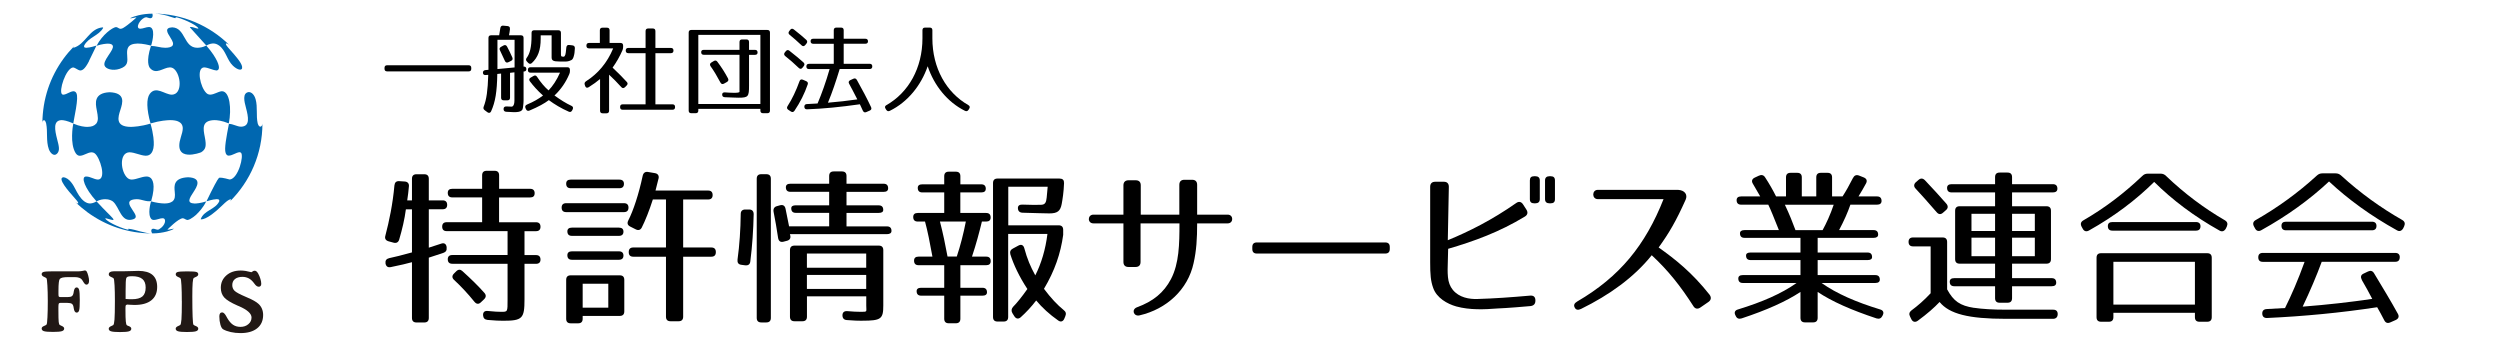 <svg width="420" height="60" viewBox="0 0 420 60" fill="none" xmlns="http://www.w3.org/2000/svg">
<path d="M38.64 33.819C38.698 33.753 38.764 33.654 38.814 33.579C38.798 33.546 38.764 33.496 38.748 33.463C38.35 33.571 38.051 33.811 37.246 34.591C34.592 37.163 33.721 36.839 33.712 36.839C34.243 35.313 36.176 35.23 36.832 33.828C36.865 33.546 36.832 33.496 36.433 33.455C36.193 33.471 35.687 33.504 34.683 33.828C35.833 31.444 36.53 30.136 36.773 29.904C36.906 29.777 37.504 29.86 38.565 30.153H38.64C40.034 29.962 41.021 26.146 40.482 25.656C40.424 25.607 40.316 25.573 40.233 25.565C39.602 25.648 39.088 26.113 38.441 26.146C38.084 26.163 37.96 25.839 37.91 25.698C37.645 24.993 38.043 22.969 38.458 20.812C39.188 20.812 39.801 21.285 40.532 21.285C42.025 21.218 41.751 19.717 41.311 18.058C41.062 17.128 40.648 15.569 41.834 15.461C42.572 15.536 42.871 16.415 42.946 16.689C43.311 18.016 42.995 19.401 43.294 20.729C43.419 21.102 43.535 21.26 43.734 21.285C44.049 21.21 44.074 20.928 44.09 20.737C44.09 25.839 42.017 30.46 38.665 33.803" fill="#0067B0"/>
<path d="M36.475 10.275C37.097 11.628 36.608 11.785 36.45 11.835C36.383 11.835 36.35 11.835 36.35 11.835C35.637 11.76 35.006 11.354 34.285 11.321C32.949 11.395 33.638 14.622 34.65 15.61C34.791 15.751 34.99 15.9 35.338 15.9C36.01 15.867 36.566 15.427 37.221 15.328C37.293 15.328 37.329 15.328 37.329 15.328C38.599 15.402 38.93 18.239 38.441 20.736C37.304 20.255 36.425 20.18 36.01 20.18C33.853 20.247 34.127 21.599 34.409 23.034C34.708 24.544 34.575 25.092 33.795 25.581C33.745 25.614 28.967 27.448 30.386 23.034C30.759 21.873 30.85 21.259 30.419 20.736C30.236 20.554 29.863 20.189 28.602 20.18C28.071 20.197 26.959 20.247 25.292 20.736C24.62 18.372 24.579 16.564 25.159 15.775C26.205 14.365 27.64 15.883 28.876 15.908C30.693 15.842 30.41 12.582 29.241 11.578C28.959 11.337 28.693 11.329 28.519 11.321C27.416 11.362 26.23 12.615 25.201 11.437C25.027 11.229 24.504 10.367 25.358 7.712C26.18 7.712 26.951 8.027 27.773 8.027C28.328 8.011 28.751 7.944 28.992 7.654C29.166 7.314 29.083 7.032 28.569 6.219C28.129 5.522 27.573 4.651 28.942 4.593C31.199 4.684 30.817 8.011 33.14 8.027C33.522 8.011 34.052 7.977 34.65 7.654C35.695 8.824 36.209 9.72 36.467 10.267" fill="#0067B0"/>
<path d="M33.049 35.993C32.949 36.084 32.086 36.88 31.522 36.955H31.472C31.19 36.938 31 36.681 30.709 36.665C29.954 36.698 28.154 38.54 28.137 38.556C28.154 38.565 28.179 38.589 28.196 38.589C28.519 38.573 28.818 38.448 29.141 38.423C29.158 38.423 29.174 38.432 29.191 38.44C28.992 38.639 27.449 39.212 25.591 39.212C25.367 38.963 25.3 38.432 25.748 38.423C25.997 38.432 26.221 38.565 26.47 38.589C26.57 38.589 26.619 38.573 26.744 38.506C27.839 37.843 27.938 36.797 27.466 36.681C27.441 36.681 27.391 36.665 27.316 36.665C27.109 36.665 26.943 36.706 26.57 36.814C26.296 36.889 26.055 36.955 25.848 36.955C25.674 36.947 25.582 36.93 25.441 36.814C24.728 36.051 25.309 34.052 25.375 33.828C26.188 34.052 27.043 34.184 27.648 34.184H27.656C28.295 34.168 28.619 34.077 28.984 33.828C29.398 33.463 29.44 32.998 29.357 32.218C29.257 31.231 29.125 29.887 31.605 29.779C34.061 29.879 33.032 31.455 32.534 32.218C31.829 33.297 31.273 34.143 32.709 34.193H32.717C32.999 34.184 33.646 34.151 34.641 33.836C34.102 34.939 33.331 35.719 33.024 36.001" fill="#0067B0"/>
<path d="M25.84 24.321C25.749 26.121 24.803 26.154 24.496 26.163C23.542 26.121 22.688 25.607 21.733 25.582C19.95 25.673 20.273 28.925 21.435 29.912C21.692 30.128 21.933 30.161 22.157 30.169C22.994 30.128 23.749 29.68 24.587 29.655C24.795 29.655 25.052 29.672 25.334 29.912C25.558 30.153 26.23 30.899 25.4 33.778C24.562 33.944 23.799 33.463 22.986 33.463C21.078 33.513 21.733 34.483 22.256 35.271C22.77 36.043 23.144 36.599 22.347 36.847C20.307 37.486 20.116 34.807 18.954 33.836C18.747 33.703 18.39 33.471 17.677 33.463C17.32 33.479 16.789 33.513 16.225 33.836C14.201 31.613 13.554 29.68 14.441 29.655C15.171 29.638 15.761 30.136 16.474 30.169C17.951 30.078 16.773 26.411 15.926 25.773C15.752 25.64 15.586 25.615 15.445 25.59C15.39 25.59 15.362 25.59 15.362 25.59C14.674 25.623 14.126 26.138 13.429 26.171C13.164 26.187 12.89 26.013 12.708 25.723C11.712 24.138 12.243 21.102 12.309 20.762C13.413 21.243 14.267 21.318 14.674 21.318C15.437 21.293 15.802 21.16 16.175 20.762C16.565 20.223 16.474 19.634 16.25 18.464C16.043 17.394 15.703 15.61 18.424 15.494C21.145 15.61 20.605 17.261 20.224 18.464C19.834 19.659 19.311 21.301 21.982 21.318C22.439 21.301 23.642 21.26 25.284 20.762C25.823 22.653 25.857 23.815 25.832 24.337" fill="#0067B0"/>
<path d="M18.307 35.993C18.971 36.665 19.02 36.748 19.078 36.897C19.054 36.922 19.012 36.955 18.979 36.963C18.573 36.922 18.199 36.748 17.801 36.673H17.751C17.735 36.681 17.701 36.698 17.685 36.715C18.125 37.445 21.003 38.565 21.601 38.598C21.584 38.556 21.559 38.49 21.542 38.448C21.559 38.448 21.576 38.432 21.592 38.432C22.944 38.581 24.205 39.22 25.599 39.22C24.579 39.22 23.575 39.137 22.604 38.979C21.625 38.822 20.68 38.581 19.759 38.282C18.838 37.975 17.959 37.602 17.112 37.163C16.266 36.723 15.453 36.217 14.69 35.661C13.96 35.122 13.263 34.533 12.624 33.894C12.848 34.101 12.956 34.168 13.097 34.193C13.097 34.193 13.139 34.135 13.155 34.11C13.072 33.886 12.981 33.753 12.326 33.023C11.637 32.251 9.538 29.904 10.65 29.779C11.679 29.879 12.376 31.215 12.6 31.654C13.039 32.492 13.454 33.288 14.159 33.828C14.541 34.085 14.765 34.168 15.121 34.184C15.329 34.168 15.71 34.143 16.216 33.828C17.129 34.815 17.378 35.064 18.299 35.993" fill="#0067B0"/>
<path d="M14.956 10.275C14.234 11.677 13.819 11.818 13.487 11.843C13.039 11.785 12.724 11.395 12.276 11.329C11.056 11.478 9.812 15.352 10.434 15.842C10.484 15.883 10.584 15.908 10.65 15.908C11.272 15.85 11.745 15.352 12.376 15.328C13.255 15.444 13.064 16.821 12.309 20.736C11.28 20.28 10.667 20.18 10.335 20.18C8.9 20.239 9.19 21.806 9.605 23.408C9.912 24.586 10.094 25.299 9.58 25.822C9.057 26.344 8.443 25.714 8.211 25.083C7.705 23.673 8.045 22.18 7.755 20.745C7.655 20.371 7.531 20.189 7.373 20.189C7.249 20.255 7.133 20.305 7.124 20.653C7.124 19.666 7.216 18.696 7.365 17.75C7.522 16.771 7.763 15.825 8.062 14.904C8.369 13.984 8.742 13.104 9.182 12.258C9.621 11.412 10.127 10.599 10.683 9.836C11.231 9.089 11.836 8.384 12.492 7.72C12.434 7.787 12.359 7.886 12.309 7.969C12.326 7.986 12.342 8.011 12.359 8.027C14.391 7.447 14.964 4.8 17.253 4.593C17.278 4.618 17.311 4.659 17.336 4.684C16.59 6.02 14.839 6.269 14.143 7.654C14.084 7.903 14.118 8.011 14.508 8.027C14.748 8.011 15.188 7.986 16.208 7.654C15.768 8.517 15.387 9.404 14.939 10.267" fill="#0067B0"/>
<path d="M38.623 7.654C38.267 7.331 38.076 7.298 38.018 7.298C38.018 7.298 37.968 7.331 37.943 7.339C37.943 7.53 38.068 7.713 38.74 8.467C39.511 9.33 40.573 10.517 40.672 11.197C40.797 11.993 39.909 11.786 39.13 11.039C38.117 10.077 37.968 8.526 36.815 7.654C36.433 7.397 36.201 7.314 35.819 7.298C35.604 7.314 35.206 7.339 34.666 7.654C32.841 5.647 31.921 4.627 31.904 4.593C31.904 4.593 31.937 4.552 31.954 4.527C32.402 4.51 32.792 4.734 33.215 4.809H33.264C33.264 4.809 33.314 4.784 33.339 4.776C33.032 4.12 30.236 2.951 29.498 2.884C29.498 2.934 29.515 2.992 29.523 3.042C29.39 3.05 29.332 3.042 28.826 2.876C27.872 2.553 26.91 2.271 25.591 2.271C30.676 2.271 35.28 4.328 38.615 7.646" fill="#0067B0"/>
<path d="M25.641 2.611C25.641 2.81 25.582 3.05 25.259 3.067C25.027 3.059 24.828 2.942 24.604 2.901H24.562C23.799 2.942 22.828 4.336 23.285 4.743C23.301 4.759 23.384 4.826 23.567 4.826C24.073 4.809 24.537 4.544 25.043 4.535C26.163 4.577 25.649 6.866 25.383 7.671C24.994 7.563 23.99 7.314 23.127 7.314H23.119C21.368 7.356 21.285 8.235 21.368 9.289C21.451 10.417 21.501 11.089 20.107 11.562C18.913 11.96 17.735 11.578 17.561 10.998C17.453 10.624 17.619 10.201 18.224 9.297C18.763 8.501 19.054 8.061 18.954 7.688C18.821 7.43 18.622 7.348 18.125 7.331H18.116C17.793 7.348 17.187 7.381 16.225 7.688C17.204 5.805 18.88 4.627 19.468 4.552H19.51C19.784 4.568 19.958 4.826 20.232 4.842C20.431 4.834 20.555 4.776 20.705 4.693C21.625 4.145 22.911 2.959 22.919 2.951C22.903 2.942 22.886 2.918 22.87 2.918C22.779 2.918 22.729 2.926 22.405 3.001C22.165 3.05 22.024 3.084 21.924 3.084C21.924 3.067 21.916 3.05 21.907 3.034C21.924 3.025 21.949 3.009 21.965 3.001C22.455 2.76 23.84 2.295 25.607 2.295C25.616 2.403 25.649 2.519 25.657 2.627" fill="#0067B0"/>
<path d="M11.297 49.913C11.671 49.913 11.936 49.863 12.077 49.755C12.226 49.647 12.318 49.448 12.367 49.15C12.367 49.125 12.376 49.083 12.384 49.025C12.459 48.536 12.616 48.287 12.865 48.287C13.064 48.287 13.205 48.411 13.288 48.669C13.363 48.926 13.404 49.506 13.404 50.411C13.404 51.315 13.371 51.887 13.296 52.136C13.222 52.385 13.081 52.518 12.873 52.518C12.624 52.518 12.459 52.269 12.384 51.771C12.384 51.73 12.376 51.688 12.367 51.655C12.326 51.365 12.235 51.157 12.085 51.049C11.936 50.941 11.671 50.883 11.297 50.883H10.144C10.011 50.883 9.928 50.925 9.879 51C9.837 51.083 9.812 51.265 9.812 51.564V52.103C9.812 53.148 9.829 53.812 9.862 54.086C9.895 54.359 9.953 54.534 10.036 54.592C10.094 54.633 10.202 54.691 10.351 54.749C10.642 54.865 10.783 55.015 10.783 55.206C10.783 55.413 10.65 55.554 10.393 55.637C10.127 55.72 9.638 55.761 8.9 55.761C8.161 55.761 7.639 55.72 7.382 55.637C7.124 55.554 7 55.405 7 55.189C7 55.015 7.124 54.874 7.373 54.774C7.622 54.675 7.772 54.592 7.821 54.525C7.888 54.434 7.937 54.028 7.971 53.314C8.012 52.601 8.029 51.688 8.029 50.568C8.029 49.556 8.004 48.685 7.962 47.972C7.921 47.25 7.871 46.852 7.813 46.76C7.772 46.694 7.622 46.611 7.373 46.503C7.124 46.395 7 46.246 7 46.055C7 45.873 7.108 45.748 7.324 45.682C7.539 45.616 8.054 45.582 8.858 45.582H13.189C13.413 45.582 13.645 45.557 13.886 45.508C14.126 45.458 14.242 45.433 14.251 45.433C14.317 45.433 14.375 45.45 14.433 45.475C14.483 45.508 14.524 45.549 14.557 45.599C14.657 45.765 14.748 46.014 14.831 46.337C14.914 46.661 14.964 46.935 14.964 47.167C14.964 47.374 14.922 47.532 14.848 47.648C14.765 47.764 14.657 47.822 14.516 47.822C14.35 47.822 14.176 47.656 13.985 47.333C13.902 47.192 13.827 47.084 13.778 47.001C13.678 46.86 13.521 46.744 13.313 46.669C13.097 46.594 12.84 46.553 12.525 46.553H11.554C11.098 46.553 10.758 46.578 10.526 46.628C10.293 46.678 10.136 46.76 10.044 46.868C9.97 46.959 9.912 47.167 9.879 47.474C9.845 47.781 9.821 48.229 9.821 48.826V49.398C9.821 49.623 9.837 49.764 9.879 49.822C9.92 49.88 10.003 49.904 10.136 49.904H11.297V49.913Z" fill="#211815"/>
<path d="M21.327 51.199C21.227 51.199 21.161 51.232 21.128 51.307C21.095 51.373 21.078 51.555 21.078 51.829V51.995C21.078 52.982 21.095 53.646 21.136 54.003C21.169 54.351 21.227 54.567 21.31 54.633C21.377 54.683 21.476 54.733 21.626 54.782C21.916 54.89 22.057 55.031 22.057 55.23C22.057 55.438 21.924 55.579 21.667 55.662C21.41 55.745 20.904 55.786 20.157 55.786C19.411 55.786 18.93 55.745 18.664 55.662C18.399 55.579 18.266 55.438 18.266 55.23C18.266 55.04 18.415 54.89 18.706 54.774C18.855 54.716 18.954 54.666 19.021 54.617C19.12 54.542 19.195 54.218 19.236 53.663C19.278 53.107 19.303 52.078 19.303 50.593C19.303 49.506 19.286 48.627 19.245 47.938C19.203 47.25 19.154 46.868 19.095 46.777C19.046 46.711 18.896 46.628 18.648 46.52C18.399 46.412 18.274 46.279 18.274 46.097C18.274 45.914 18.349 45.798 18.49 45.707C18.631 45.624 18.855 45.574 19.145 45.574C19.286 45.574 19.535 45.574 19.875 45.574C20.215 45.574 20.489 45.574 20.688 45.574C21.061 45.574 21.526 45.566 22.099 45.541C22.671 45.516 23.052 45.508 23.243 45.508C24.297 45.508 25.093 45.732 25.616 46.18C26.139 46.628 26.404 47.3 26.404 48.196C26.404 49.183 26.081 49.929 25.425 50.452C24.77 50.975 23.832 51.232 22.588 51.232C22.372 51.232 22.123 51.224 21.841 51.199C21.559 51.182 21.377 51.166 21.31 51.166L21.327 51.199ZM21.103 49.788V50.228C21.285 50.245 21.468 50.253 21.642 50.261C21.817 50.27 21.991 50.27 22.157 50.27C22.97 50.27 23.559 50.112 23.924 49.805C24.289 49.49 24.471 48.992 24.471 48.303C24.471 47.656 24.289 47.184 23.915 46.868C23.542 46.561 22.97 46.404 22.198 46.404C21.858 46.404 21.617 46.429 21.476 46.478C21.335 46.528 21.244 46.628 21.203 46.761C21.169 46.885 21.145 47.092 21.128 47.399C21.111 47.706 21.103 48.187 21.103 48.868V49.788Z" fill="#211815"/>
<path d="M30.543 50.593C30.543 49.506 30.527 48.627 30.485 47.938C30.444 47.25 30.394 46.868 30.336 46.777C30.294 46.711 30.145 46.628 29.896 46.52C29.647 46.412 29.523 46.271 29.523 46.08C29.523 45.889 29.631 45.765 29.838 45.699C30.046 45.632 30.576 45.591 31.423 45.591C32.269 45.591 32.783 45.624 32.991 45.69C33.198 45.757 33.306 45.889 33.306 46.08C33.306 46.271 33.165 46.429 32.874 46.536C32.725 46.595 32.626 46.644 32.559 46.694C32.468 46.761 32.402 47.034 32.368 47.507C32.327 47.98 32.31 48.752 32.31 49.822C32.31 51.248 32.327 52.377 32.36 53.19C32.393 54.003 32.435 54.459 32.493 54.542C32.534 54.608 32.684 54.691 32.932 54.791C33.181 54.89 33.306 55.031 33.306 55.222C33.306 55.43 33.173 55.571 32.916 55.654C32.659 55.736 32.153 55.778 31.406 55.778C30.66 55.778 30.178 55.736 29.913 55.654C29.647 55.571 29.515 55.43 29.515 55.222C29.515 55.031 29.664 54.882 29.954 54.766C30.104 54.708 30.203 54.658 30.27 54.608C30.369 54.534 30.444 54.21 30.485 53.654C30.527 53.099 30.552 52.07 30.552 50.585L30.543 50.593Z" fill="#211815"/>
<path d="M42.249 45.724C42.356 45.641 42.456 45.574 42.539 45.541C42.622 45.499 42.705 45.483 42.78 45.483C42.896 45.483 42.995 45.516 43.087 45.591C43.178 45.665 43.277 45.79 43.377 45.964C43.535 46.254 43.659 46.553 43.75 46.86C43.842 47.167 43.891 47.441 43.891 47.673C43.891 47.831 43.858 47.955 43.783 48.038C43.709 48.129 43.609 48.171 43.477 48.171C43.228 48.171 42.987 48.005 42.746 47.665C42.705 47.607 42.672 47.565 42.647 47.532C42.381 47.184 42.091 46.918 41.784 46.76C41.477 46.603 41.12 46.512 40.731 46.512C40.2 46.512 39.777 46.636 39.478 46.877C39.179 47.117 39.022 47.457 39.022 47.889C39.022 48.27 39.146 48.586 39.395 48.843C39.644 49.1 40.283 49.44 41.295 49.871C41.361 49.896 41.461 49.938 41.593 50.004C42.431 50.352 43.037 50.701 43.418 51.041C43.676 51.273 43.875 51.555 44.007 51.871C44.14 52.194 44.206 52.534 44.206 52.908C44.206 53.87 43.875 54.617 43.203 55.156C42.531 55.695 41.593 55.96 40.399 55.96C39.826 55.96 39.287 55.902 38.764 55.786C38.242 55.67 37.819 55.513 37.487 55.322C37.304 55.214 37.147 54.957 37.031 54.55C36.914 54.144 36.848 53.679 36.848 53.148C36.848 52.932 36.89 52.767 36.973 52.65C37.056 52.534 37.172 52.484 37.321 52.484C37.545 52.484 37.769 52.692 38.001 53.115C38.076 53.248 38.134 53.347 38.167 53.414C38.466 53.936 38.789 54.318 39.146 54.559C39.503 54.799 39.918 54.915 40.399 54.915C40.93 54.915 41.369 54.766 41.726 54.459C42.083 54.16 42.257 53.779 42.257 53.339C42.257 52.684 41.552 52.045 40.15 51.439C40.059 51.398 39.984 51.365 39.926 51.348C38.789 50.85 38.034 50.386 37.661 49.963C37.288 49.539 37.097 49 37.097 48.345C37.097 47.499 37.412 46.81 38.034 46.263C38.657 45.715 39.461 45.45 40.457 45.45C40.722 45.45 40.996 45.475 41.303 45.524C41.602 45.574 41.925 45.649 42.274 45.74L42.249 45.724Z" fill="#211815"/>
<path d="M75.125 34.416C75.125 34.898 74.868 35.155 74.362 35.155H72.039V41.609C72.86 41.352 73.54 41.128 74.129 40.929C74.611 40.763 74.951 40.953 75.034 41.493V41.609C75.092 42.065 74.893 42.347 74.47 42.488L72.039 43.285V53.414C72.039 53.92 71.782 54.177 71.276 54.177H69.973C69.467 54.177 69.21 53.92 69.21 53.414V44.048C68.414 44.272 67.228 44.554 65.668 44.869C65.162 44.985 64.847 44.753 64.764 44.247C64.706 43.766 64.905 43.484 65.386 43.368C66.265 43.193 67.534 42.862 69.21 42.405V35.163H68.19C67.966 36.864 67.568 38.531 67.061 40.257C66.921 40.713 66.58 40.904 66.099 40.763L65.278 40.539C64.797 40.398 64.598 40.083 64.739 39.601C65.386 37.138 65.983 34.284 66.265 31.14C66.323 30.634 66.58 30.401 67.086 30.434L67.991 30.493C68.472 30.517 68.754 30.833 68.696 31.314C68.638 32.077 68.53 32.873 68.414 33.662H69.21V30.036C69.21 29.53 69.467 29.273 69.973 29.273H71.276C71.782 29.273 72.039 29.53 72.039 30.036V33.662H74.362C74.868 33.662 75.125 33.919 75.125 34.425V34.416ZM89.817 32.492C89.817 32.948 89.56 33.172 89.054 33.172H83.844V37.337H90.041C90.547 37.337 90.804 37.594 90.804 38.1C90.804 38.581 90.547 38.838 90.041 38.838H88.116V42.853H90.041C90.547 42.853 90.804 43.11 90.804 43.617C90.804 44.073 90.547 44.322 90.041 44.322H88.116V50.295C88.116 53.497 87.776 53.887 84.524 53.887C84.018 53.887 83.056 53.862 81.894 53.746C81.413 53.688 81.189 53.43 81.156 52.949C81.131 52.443 81.413 52.186 81.953 52.244C82.973 52.36 83.819 52.385 84.192 52.385C85.296 52.385 85.271 52.41 85.271 50.344V44.313H75.988C75.482 44.313 75.225 44.056 75.225 43.55C75.225 43.094 75.482 42.845 75.988 42.845H85.271V38.83H75.05C74.544 38.83 74.287 38.573 74.287 38.067C74.287 37.586 74.544 37.328 75.05 37.328H80.998V33.164H75.988C75.482 33.164 75.225 32.907 75.225 32.401C75.225 31.944 75.482 31.72 75.988 31.72H80.998V29.456C80.998 28.95 81.256 28.692 81.762 28.692H83.089C83.595 28.692 83.852 28.95 83.852 29.456V31.72H89.062C89.568 31.72 89.825 31.977 89.825 32.484L89.817 32.492ZM77.705 45.566C79.148 46.868 80.393 48.088 81.388 49.216C81.704 49.581 81.67 49.954 81.305 50.295L80.799 50.776C80.434 51.141 80.061 51.116 79.721 50.718C78.535 49.249 77.373 48.03 76.295 47.034C75.93 46.694 75.897 46.329 76.27 45.956L76.635 45.591C77 45.226 77.34 45.226 77.713 45.566H77.705Z" fill="black"/>
<path d="M105.587 34.873C105.587 35.379 105.33 35.636 104.824 35.636H95.118C94.612 35.636 94.355 35.379 94.355 34.873C94.355 34.392 94.612 34.134 95.118 34.134H104.824C105.33 34.134 105.587 34.392 105.587 34.873ZM104.824 30.882C104.824 31.364 104.567 31.621 104.061 31.621H95.881C95.375 31.621 95.118 31.364 95.118 30.858C95.118 30.401 95.375 30.177 95.881 30.177H104.061C104.567 30.177 104.824 30.434 104.824 30.882ZM104.119 53.074H97.889V53.555C97.889 54.061 97.632 54.318 97.126 54.318H95.881C95.375 54.318 95.118 54.061 95.118 53.555V47.018C95.118 46.512 95.375 46.255 95.881 46.255H104.119C104.625 46.255 104.882 46.512 104.882 47.018V52.31C104.882 52.816 104.625 53.074 104.119 53.074ZM104.741 38.921C104.741 39.377 104.484 39.626 103.978 39.626H96.08C95.574 39.626 95.317 39.369 95.317 38.863C95.317 38.465 95.574 38.241 96.08 38.241H103.978C104.484 38.241 104.741 38.465 104.741 38.921ZM104.741 42.936C104.741 43.392 104.484 43.641 103.978 43.641H96.08C95.574 43.641 95.317 43.384 95.317 42.878C95.317 42.455 95.574 42.223 96.08 42.223H103.978C104.484 42.223 104.741 42.48 104.741 42.928V42.936ZM102.194 47.665H97.889V51.688H102.194V47.665ZM110.631 30.003L110.125 32.011H118.96C119.466 32.011 119.723 32.268 119.723 32.774C119.723 33.255 119.466 33.512 118.96 33.512H114.771V41.576H119.499C120.005 41.576 120.262 41.833 120.262 42.339V42.364C120.262 42.87 120.005 43.127 119.499 43.127H114.771V53.206C114.771 53.712 114.513 53.97 114.007 53.97H112.647C112.141 53.97 111.884 53.712 111.884 53.206V43.127H106.392C105.886 43.127 105.629 42.87 105.629 42.364V42.339C105.629 41.833 105.886 41.576 106.392 41.576H111.884V33.512H109.677C109.08 35.379 108.375 37.137 107.81 38.241C107.586 38.664 107.213 38.747 106.79 38.523L105.886 38.067C105.43 37.843 105.322 37.502 105.546 37.046C106.392 35.404 107.304 32.658 107.976 29.514C108.093 29.032 108.399 28.808 108.881 28.892L110.042 29.09C110.523 29.174 110.747 29.514 110.639 29.995L110.631 30.003Z" fill="black"/>
<path d="M126.617 36.001C126.559 38.631 126.393 41.236 126.053 43.923C125.995 44.429 125.688 44.629 125.173 44.571L124.551 44.488C124.045 44.429 123.846 44.123 123.904 43.608C124.244 41.144 124.41 38.573 124.443 35.935C124.443 35.453 124.725 35.196 125.206 35.196H125.854C126.36 35.196 126.617 35.478 126.617 35.993V36.001ZM128.74 54.169H127.894C127.388 54.169 127.131 53.912 127.131 53.406V30.028C127.131 29.522 127.388 29.265 127.894 29.265H128.74C129.247 29.265 129.504 29.522 129.504 30.028V53.406C129.504 53.912 129.247 54.169 128.74 54.169ZM149.206 31.637C149.206 32.036 148.949 32.235 148.443 32.235H142.213V34.499H147.622C148.128 34.499 148.385 34.757 148.385 35.263C148.385 35.603 148.128 35.769 147.622 35.769H142.213V38.033H149.007C149.513 38.033 149.77 38.291 149.77 38.797C149.77 39.137 149.513 39.336 149.007 39.336H132.706L132.764 39.56C132.88 40.041 132.648 40.356 132.167 40.464L131.627 40.605C131.121 40.746 130.806 40.489 130.723 39.983C130.499 38.481 130.242 36.98 129.96 35.57C129.877 35.089 130.076 34.748 130.524 34.632L131.03 34.491C131.536 34.35 131.851 34.549 131.968 35.055L132.565 38.025H139.301V35.76H133.693C133.187 35.76 132.93 35.503 132.93 34.997C132.93 34.657 133.187 34.491 133.693 34.491H139.301V32.226H132.789C132.283 32.226 132.026 31.969 132.026 31.463C132.026 31.065 132.283 30.866 132.789 30.866H139.301V29.564C139.301 29.058 139.558 28.8 140.064 28.8H141.45C141.956 28.8 142.213 29.058 142.213 29.564V30.866H148.443C148.949 30.866 149.206 31.123 149.206 31.629V31.637ZM144.876 53.887C144.254 53.887 143.316 53.862 142.271 53.771C141.79 53.746 141.533 53.455 141.533 52.974C141.533 52.493 141.815 52.236 142.329 52.269C143.208 52.352 144.03 52.385 144.594 52.385C145.78 52.385 145.531 52.41 145.531 51.34V49.78H135.568V53.206C135.568 53.712 135.311 53.97 134.805 53.97H133.477C132.971 53.97 132.714 53.712 132.714 53.206V42.024C132.714 41.518 132.971 41.261 133.477 41.261H147.63C148.136 41.261 148.393 41.518 148.393 42.024V51.332C148.393 53.572 148.028 53.878 144.884 53.878L144.876 53.887ZM145.523 42.596H135.56V44.977H145.523V42.596ZM145.523 46.188H135.56V48.536H145.523V46.188Z" fill="black"/>
<path d="M165.607 31.729C165.607 32.127 165.35 32.327 164.844 32.327H161.335V35.778H165.665C166.171 35.778 166.428 36.035 166.428 36.541C166.428 36.997 166.171 37.221 165.665 37.221H164.96C164.504 39.088 163.998 41.012 163.293 43.111H165.674C166.18 43.111 166.437 43.368 166.437 43.874C166.437 44.331 166.18 44.554 165.674 44.554H161.343V48.346H165.051C165.557 48.346 165.815 48.603 165.815 49.109C165.815 49.474 165.557 49.673 165.051 49.673H161.343V53.547C161.343 54.053 161.086 54.31 160.58 54.31H159.394C158.888 54.31 158.63 54.053 158.63 53.547V49.673H154.756C154.25 49.673 153.993 49.416 153.993 48.91C153.993 48.545 154.25 48.346 154.756 48.346H158.63V44.554H154.325C153.819 44.554 153.562 44.297 153.562 43.791C153.562 43.335 153.819 43.111 154.325 43.111H156.648C156.225 40.763 155.826 38.756 155.403 37.221H154.184C153.678 37.221 153.421 36.964 153.421 36.458C153.421 36.002 153.678 35.778 154.184 35.778H158.63V32.327H154.947C154.441 32.327 154.184 32.069 154.184 31.563C154.184 31.165 154.441 30.966 154.947 30.966H158.63V29.605C158.63 29.099 158.888 28.842 159.394 28.842H160.58C161.086 28.842 161.343 29.099 161.343 29.605V30.966H164.852C165.358 30.966 165.615 31.223 165.615 31.729H165.607ZM159.178 43.103H160.738C161.36 41.236 161.866 39.254 162.264 37.213H157.909C158.415 39.137 158.813 41.087 159.186 43.103H159.178ZM178.764 30.676C178.706 32.318 178.507 33.48 178.366 34.268C178.142 35.454 177.661 35.852 176.3 35.852C175.537 35.852 174.036 35.794 171.771 35.736C171.29 35.711 171.008 35.454 171.008 34.94C171.008 34.541 171.29 34.342 171.829 34.376C173.438 34.434 174.235 34.434 174.94 34.401C175.587 34.376 175.761 34.002 175.844 33.181L176.01 31.372H169.39V37.852H177.852C178.358 37.852 178.615 38.109 178.615 38.615V39.461C178.192 42.572 177.196 45.492 175.388 48.52C176.549 50.08 177.653 51.241 178.698 52.087C179.063 52.369 179.154 52.684 178.98 53.107L178.806 53.531C178.607 54.012 178.208 54.153 177.785 53.846C176.317 52.825 175.064 51.664 174.077 50.478C173.314 51.498 172.352 52.518 171.472 53.306C171.074 53.647 170.676 53.564 170.394 53.107L170.079 52.601C169.855 52.203 169.913 51.863 170.22 51.523C170.817 50.926 171.663 49.88 172.6 48.553C171.24 46.487 170.278 44.447 169.738 42.721C169.622 42.298 169.763 41.958 170.162 41.759L171.099 41.253C171.58 40.996 171.945 41.17 172.086 41.709C172.567 43.493 173.107 44.762 173.928 46.263C174.948 44.256 175.653 41.875 175.969 39.303H169.373V53.257C169.373 53.763 169.116 54.02 168.61 54.02H167.59C167.084 54.02 166.827 53.763 166.827 53.257V30.759C166.827 30.253 167.084 29.995 167.59 29.995H177.976C178.482 29.995 178.773 30.219 178.739 30.676H178.764Z" fill="black"/>
<path d="M200.524 44.206C199.562 48.652 195.995 51.929 191.44 52.983C190.453 53.207 190.022 51.996 191.017 51.622C193.705 50.635 195.513 49.192 196.733 46.869C198.093 44.239 198.151 41.012 198.151 37.528H191.614V44.007C191.614 44.546 191.332 44.853 190.768 44.853H189.582C189.018 44.853 188.736 44.538 188.736 44.007V37.528H183.7C182.655 37.528 182.68 36.059 183.7 36.059H188.736V31.132C188.736 30.593 189.051 30.286 189.582 30.286H190.801C191.341 30.286 191.648 30.568 191.648 31.132V36.059H198.127V31.049C198.127 30.485 198.442 30.203 198.973 30.203H200.275C200.814 30.203 201.121 30.485 201.121 31.049V36.059H206.248C207.268 36.059 207.268 37.528 206.248 37.528H201.121C201.121 40.075 201.005 42.082 200.524 44.206Z" fill="black"/>
<path d="M232.72 42.596H211.151C210.645 42.596 210.388 42.339 210.388 41.833V41.493C210.388 40.987 210.645 40.73 211.151 40.73H232.72C233.226 40.73 233.483 40.987 233.483 41.493V41.833C233.483 42.339 233.226 42.596 232.72 42.596Z" fill="black"/>
<path d="M257.101 51.423C253.31 51.764 251.584 51.822 251.584 51.822C249.403 51.996 246.914 52.104 244.649 51.481C243.148 51.058 241.364 50.063 240.775 48.37C240.352 47.209 240.269 46.106 240.269 44.065V31.381C240.269 30.817 240.584 30.535 241.115 30.535H242.584C243.123 30.535 243.405 30.85 243.405 31.381L243.231 40.357C246.798 38.888 250.647 36.964 254.695 34.127C255.152 33.786 255.575 33.87 255.882 34.351L256.446 35.23C256.728 35.686 256.645 36.109 256.164 36.391C251.916 38.971 247.669 40.523 243.289 41.8L243.231 44.065C243.206 44.828 243.173 45.708 243.256 46.554C243.338 47.4 243.596 48.113 244.077 48.702C245.122 49.98 246.823 50.287 248.241 50.229C251.07 50.146 253.816 49.947 257.043 49.665C257.64 49.607 257.947 49.889 257.947 50.461V50.519C257.947 51.058 257.665 51.365 257.101 51.423ZM257.922 34.16H257.757C257.25 34.16 257.018 33.936 257.018 33.455V30.311C257.018 29.829 257.242 29.605 257.757 29.605H257.922C258.404 29.605 258.686 29.829 258.686 30.311V33.455C258.686 33.936 258.404 34.16 257.922 34.16ZM260.494 34.16H260.328C259.847 34.16 259.565 33.936 259.565 33.455V30.311C259.565 29.829 259.847 29.605 260.328 29.605H260.494C261 29.605 261.232 29.829 261.232 30.311V33.455C261.232 33.936 261.008 34.16 260.494 34.16Z" fill="black"/>
<path d="M284.485 51.423C282.362 48.113 280.296 45.475 277.492 42.878C274.522 46.586 270.391 49.556 265.604 51.904C265.123 52.128 264.758 52.078 264.559 51.68C264.335 51.282 264.476 50.942 264.957 50.66C272.15 46.47 276.422 41.178 279.475 33.454H268.433C267.413 33.454 267.413 31.895 268.433 31.895H281.905C283.034 31.953 283.573 32.691 283.183 33.562C281.574 37.154 280.412 39.137 278.653 41.576C281.482 43.583 284.261 45.79 287.198 49.498C287.538 49.954 287.48 50.402 287.032 50.718L285.672 51.655C285.215 51.97 284.792 51.912 284.485 51.431V51.423Z" fill="black"/>
<path d="M311.322 29.888C311.521 29.465 311.861 29.324 312.309 29.489L313.106 29.805C313.587 30.004 313.728 30.344 313.504 30.792C313.139 31.497 312.683 32.235 312.226 32.999H315.337C315.843 32.999 316.101 33.256 316.101 33.762C316.101 34.16 315.843 34.384 315.337 34.384H310.866C310.41 35.711 309.787 37.105 308.966 38.656H314.765C315.271 38.656 315.528 38.913 315.528 39.419C315.528 39.76 315.271 39.959 314.765 39.959H305.366V42.423H313.745C314.251 42.423 314.508 42.68 314.508 43.186C314.508 43.526 314.251 43.692 313.745 43.692H305.366V46.214H315.047C315.553 46.214 315.81 46.471 315.81 46.977C315.81 47.342 315.553 47.541 315.047 47.541H306.021C308.543 49.325 311.795 50.743 315.868 51.988C316.374 52.129 316.548 52.494 316.291 52.975L316.233 53.091C316.034 53.489 315.694 53.63 315.246 53.489C311.057 52.104 307.713 50.627 305.366 49.043V53.398C305.366 53.904 305.109 54.161 304.603 54.161H303.242C302.736 54.161 302.479 53.904 302.479 53.398V49.043C300.098 50.627 296.788 52.104 292.599 53.489C292.142 53.63 291.802 53.514 291.611 53.091L291.553 52.975C291.296 52.494 291.47 52.129 291.976 51.988C296.05 50.743 299.31 49.325 301.823 47.541H292.798C292.292 47.541 292.034 47.284 292.034 46.778C292.034 46.413 292.292 46.214 292.798 46.214H302.479V43.692H294.1C293.594 43.692 293.337 43.435 293.337 42.929C293.337 42.589 293.594 42.423 294.1 42.423H302.479V39.959H293.08C292.574 39.959 292.317 39.702 292.317 39.196C292.317 38.855 292.574 38.656 293.08 38.656H298.854C298.032 36.615 297.468 35.172 297.07 34.384H292.516C292.01 34.384 291.752 34.127 291.752 33.621C291.752 33.223 292.01 32.999 292.516 32.999H295.718C295.237 32.152 294.814 31.414 294.473 30.85C294.216 30.427 294.332 30.054 294.814 29.83L295.494 29.514C295.917 29.315 296.29 29.398 296.539 29.796C297.244 30.875 297.841 31.92 298.381 32.999H300.048V29.796C300.048 29.29 300.305 29.033 300.811 29.033H301.94C302.446 29.033 302.703 29.29 302.703 29.796V32.999H305.133V29.796C305.133 29.29 305.391 29.033 305.897 29.033H307.025C307.531 29.033 307.788 29.29 307.788 29.796V32.999H309.547C310.086 32.177 310.675 31.132 311.306 29.888H311.322ZM301.641 38.665H306.195C306.818 37.536 307.498 36.06 308.062 34.392H299.857C300.621 36.002 301.185 37.42 301.641 38.665Z" fill="black"/>
<path d="M331.655 51.713C332.983 51.912 334.766 52.029 337.114 52.029H344.953C345.459 52.029 345.717 52.311 345.692 52.825C345.667 53.306 345.376 53.563 344.895 53.563H337.031C330.693 53.563 327.491 52.742 325.848 50.734C324.969 51.672 323.783 52.717 322.198 53.879C321.775 54.194 321.352 54.102 321.12 53.654L320.896 53.198C320.672 52.775 320.755 52.435 321.12 52.153C322.198 51.357 323.268 50.428 324.347 49.266V41.393H321.402C320.896 41.393 320.638 41.136 320.638 40.63C320.638 40.149 320.896 39.892 321.402 39.892H326.354C326.86 39.892 327.117 40.149 327.117 40.655V48.611C328.196 50.593 329.266 51.357 331.647 51.722L331.655 51.713ZM323.393 30.285C324.695 31.671 325.915 32.973 326.985 34.218C327.3 34.583 327.3 34.981 326.927 35.296L326.445 35.719C326.08 36.059 325.707 36.059 325.367 35.661C323.924 33.994 322.762 32.691 321.833 31.696C321.493 31.355 321.493 30.957 321.858 30.617L322.281 30.252C322.646 29.912 323.019 29.912 323.384 30.277L323.393 30.285ZM345.642 31.704C345.642 32.102 345.385 32.326 344.879 32.326H338.026V34.649H343.8C344.306 34.649 344.563 34.906 344.563 35.412V43.534C344.563 44.04 344.306 44.297 343.8 44.297H338.026V46.728H344.68C345.186 46.728 345.443 46.985 345.443 47.491C345.443 47.889 345.186 48.088 344.68 48.088H338.026V50.096C338.026 50.602 337.769 50.859 337.263 50.859H335.936C335.43 50.859 335.173 50.602 335.173 50.096V48.088H328.32C327.814 48.088 327.557 47.831 327.557 47.325C327.557 46.927 327.814 46.728 328.32 46.728H335.173V44.297H329.225C328.719 44.297 328.461 44.04 328.461 43.534V35.412C328.461 34.906 328.719 34.649 329.225 34.649H335.173V32.326H327.872C327.366 32.326 327.109 32.069 327.109 31.563C327.109 31.165 327.366 30.941 327.872 30.941H335.173V29.754C335.173 29.248 335.43 28.991 335.936 28.991H337.263C337.769 28.991 338.026 29.248 338.026 29.754V30.941H344.879C345.385 30.941 345.642 31.198 345.642 31.704ZM335.173 35.918H331.207V38.805H335.173V35.918ZM335.173 39.933H331.207V43.044H335.173V39.933ZM341.851 35.918H338.026V38.805H341.851V35.918ZM341.851 39.933H338.026V43.044H341.851V39.933Z" fill="black"/>
<path d="M363.909 29.572C367.02 32.542 370.33 35.006 373.789 37.013C374.212 37.27 374.295 37.611 374.105 38.059L373.93 38.424C373.673 38.847 373.308 38.988 372.885 38.739C368.613 36.358 364.929 33.562 361.902 30.559C358.874 33.562 355.19 36.358 350.918 38.739C350.495 38.963 350.122 38.855 349.898 38.424L349.698 38.059C349.474 37.602 349.582 37.262 350.014 37.013C353.498 35.006 356.775 32.542 359.894 29.572C360.176 29.29 360.458 29.174 360.831 29.174H362.98C363.345 29.174 363.627 29.29 363.917 29.572H363.909ZM370.811 54.053H369.509C369.003 54.053 368.746 53.796 368.746 53.29V52.551H355.049V53.29C355.049 53.796 354.792 54.053 354.286 54.053H352.984C352.478 54.053 352.22 53.796 352.22 53.29V43.301C352.22 42.795 352.478 42.538 352.984 42.538H370.811C371.317 42.538 371.574 42.795 371.574 43.301V53.29C371.574 53.796 371.317 54.053 370.811 54.053ZM369.683 38.009C369.683 38.49 369.426 38.747 368.92 38.747H354.883C354.377 38.747 354.12 38.49 354.12 37.984C354.12 37.528 354.377 37.304 354.883 37.304H368.92C369.426 37.304 369.683 37.561 369.683 38.009ZM368.746 43.982H355.049V51.174H368.746V43.982Z" fill="black"/>
<path d="M393.309 29.489C396.537 32.434 399.963 34.898 403.588 36.964C404.011 37.221 404.094 37.561 403.903 38.009L403.729 38.374C403.472 38.797 403.107 38.938 402.684 38.689C398.295 36.258 394.479 33.479 391.277 30.485C388.075 33.488 384.259 36.258 379.87 38.689C379.447 38.913 379.074 38.805 378.85 38.374L378.651 38.009C378.427 37.553 378.535 37.212 378.966 36.964C382.591 34.898 386.017 32.434 389.236 29.489C389.518 29.232 389.8 29.124 390.174 29.124H392.38C392.745 29.124 393.027 29.24 393.318 29.489H393.309ZM403.157 43.218C403.157 43.725 402.899 43.982 402.393 43.982H390.049C389.17 46.363 388.125 48.818 386.847 51.514C390.978 51.199 394.886 50.751 398.536 50.212C398.196 49.556 397.914 49.026 397.69 48.627C397.267 47.889 396.984 47.408 396.868 47.184L396.785 47.018C396.561 46.562 396.586 46.197 397.067 45.973L397.831 45.608C398.254 45.409 398.594 45.492 398.851 45.923C400.294 48.329 401.68 50.593 402.841 52.717C403.098 53.173 402.957 53.538 402.476 53.763L401.572 54.161C401.116 54.36 400.776 54.244 400.552 53.796C400.129 52.974 399.73 52.236 399.365 51.614C393.226 52.551 387.021 53.14 380.882 53.422C380.376 53.447 380.086 53.198 380.061 52.717C380.036 52.236 380.285 51.954 380.799 51.921C382.16 51.838 383.147 51.805 383.885 51.747C384.931 49.656 386.067 47.051 387.171 43.99H380.152C379.646 43.99 379.389 43.733 379.389 43.227C379.389 42.746 379.646 42.489 380.152 42.489H402.402C402.908 42.489 403.165 42.746 403.165 43.227L403.157 43.218ZM399.249 37.951C399.249 38.432 398.992 38.689 398.486 38.689H384.051C383.545 38.689 383.288 38.432 383.288 37.926C383.288 37.47 383.545 37.246 384.051 37.246H398.486C398.992 37.246 399.249 37.503 399.249 37.951Z" fill="black"/>
<path d="M78.734 11.993H65.037C64.747 11.993 64.598 11.844 64.598 11.553V11.404C64.598 11.114 64.747 10.964 65.037 10.964H78.734C79.024 10.964 79.173 11.114 79.173 11.404V11.553C79.173 11.852 79.024 11.993 78.734 11.993Z" fill="black"/>
<path d="M85.677 4.867C85.627 5.274 85.578 5.639 85.511 5.929H87.519C87.809 5.929 87.959 6.078 87.959 6.369V11.188C88.249 11.155 88.415 11.305 88.431 11.595C88.448 11.844 88.299 11.985 88.025 12.018H87.959V16.888C87.959 17.161 87.942 17.427 87.859 18.049C87.826 18.265 87.793 18.422 87.643 18.555C87.411 18.771 87.021 18.845 86.349 18.845C86.167 18.845 85.744 18.829 85.038 18.779C84.748 18.762 84.599 18.596 84.599 18.323V18.306C84.599 18.016 84.781 17.866 85.088 17.883C85.677 17.916 85.909 17.916 85.968 17.916C85.968 17.916 86.424 17.933 86.424 16.888V12.151L85.686 12.234V16.415C85.686 16.705 85.536 16.854 85.246 16.854H84.624C84.333 16.854 84.184 16.705 84.184 16.415V12.358L83.545 12.425C83.495 15.411 83.222 17.128 82.5 18.713C82.367 18.986 82.143 19.036 81.894 18.862L81.438 18.522C81.222 18.356 81.164 18.182 81.255 17.933C81.745 16.689 81.944 15.187 82.027 12.574L81.587 12.607C81.297 12.624 81.131 12.491 81.131 12.2C81.131 11.96 81.28 11.811 81.538 11.777L82.06 11.728V6.369C82.06 6.078 82.21 5.929 82.5 5.929H83.86L84.059 4.701C84.109 4.427 84.275 4.278 84.549 4.311L85.271 4.378C85.561 4.411 85.71 4.577 85.661 4.867H85.677ZM86.449 6.684H83.57V11.603L86.449 11.329V6.692V6.684ZM85.188 7.829C85.495 8.418 85.793 9.007 86.067 9.645C86.183 9.911 86.117 10.102 85.851 10.234L85.412 10.45C85.154 10.583 84.939 10.5 84.823 10.234L83.993 8.451C83.86 8.185 83.927 8.011 84.192 7.862L84.582 7.646C84.839 7.497 85.055 7.58 85.188 7.829ZM95.632 12.466C95.06 13.818 94.247 15.013 93.152 16.041C94.147 16.763 95.076 17.352 95.997 17.775C96.263 17.891 96.337 18.099 96.213 18.364L96.13 18.53C95.997 18.796 95.806 18.87 95.558 18.762C94.28 18.207 93.152 17.518 92.206 16.821C91.468 17.377 90.472 17.933 88.954 18.572C88.697 18.688 88.481 18.605 88.365 18.339L88.282 18.157C88.166 17.891 88.266 17.684 88.531 17.568C89.692 17.078 90.456 16.622 91.227 16.05C90.298 15.22 89.576 14.399 89.02 13.661C88.838 13.412 88.888 13.188 89.153 13.038L89.626 12.765C89.875 12.615 90.066 12.665 90.232 12.914C90.837 13.843 91.493 14.615 92.156 15.187C92.845 14.482 93.525 13.47 94.081 12.209H89.128C88.838 12.209 88.689 12.059 88.689 11.769V11.736C88.689 11.446 88.838 11.296 89.128 11.296H95.309C95.599 11.296 95.748 11.446 95.748 11.736V11.935C95.748 12.134 95.715 12.275 95.632 12.474V12.466ZM94.404 9.496C94.811 9.579 94.827 9.529 94.977 9.189C95.01 9.106 95.093 8.683 95.143 7.978C95.176 7.671 95.342 7.522 95.615 7.555L96.171 7.621C96.445 7.654 96.594 7.82 96.578 8.111C96.545 8.766 96.511 9.056 96.379 9.496C96.263 9.836 96.229 10.069 95.607 10.251C95.184 10.384 94.836 10.334 94.023 10.334C92.928 10.334 92.671 10.168 92.671 9.629V5.937H90.837V6.476C90.837 8.451 90.364 9.645 89.352 10.591C89.136 10.79 88.929 10.757 88.73 10.558L88.514 10.326C88.315 10.127 88.332 9.919 88.498 9.703C89.02 8.982 89.302 7.936 89.302 5.995V5.522C89.302 5.232 89.452 5.083 89.742 5.083H93.799C94.089 5.083 94.238 5.232 94.238 5.522V9.081C94.238 9.471 94.321 9.471 94.404 9.488V9.496Z" fill="black"/>
<path d="M104.683 7.646V7.878C104.683 8.078 104.65 8.219 104.583 8.418C104.144 9.43 103.604 10.392 102.916 11.363C103.862 12.259 104.65 13.047 105.288 13.752C105.487 13.951 105.487 14.158 105.272 14.374L105.006 14.639C104.791 14.855 104.567 14.855 104.368 14.623C103.712 13.901 103.04 13.204 102.327 12.549V18.597C102.327 18.887 102.177 19.036 101.887 19.036H101.248C100.958 19.036 100.809 18.887 100.809 18.597V13.271C100.319 13.694 99.647 14.183 98.892 14.656C98.619 14.822 98.403 14.739 98.303 14.44L98.237 14.241C98.154 13.976 98.237 13.802 98.453 13.652C100.46 12.375 102.012 10.55 103.015 8.127H98.959C98.668 8.127 98.519 7.978 98.519 7.688V7.654C98.519 7.364 98.668 7.215 98.959 7.215H100.775V5.091C100.775 4.801 100.925 4.651 101.215 4.651H101.97C102.26 4.651 102.41 4.801 102.41 5.091V7.215H104.243C104.533 7.215 104.683 7.364 104.683 7.654V7.646ZM113.144 8.492C113.144 8.783 112.995 8.932 112.705 8.932H110.108V17.526H112.97C113.261 17.526 113.41 17.676 113.41 17.966V17.999C113.41 18.29 113.261 18.439 112.97 18.439H104.616C104.326 18.439 104.177 18.29 104.177 17.999V17.966C104.177 17.676 104.326 17.526 104.616 17.526H108.457V8.932H105.562C105.272 8.932 105.122 8.783 105.122 8.492C105.122 8.202 105.272 8.053 105.562 8.053H108.457V5.224C108.457 4.933 108.607 4.784 108.897 4.784H109.669C109.959 4.784 110.108 4.933 110.108 5.224V8.053H112.705C112.995 8.053 113.144 8.202 113.144 8.492Z" fill="black"/>
<path d="M128.923 19.019H128.185C127.894 19.019 127.745 18.87 127.745 18.58V18.289H117.317V18.58C117.317 18.87 117.168 19.019 116.877 19.019H116.139C115.849 19.019 115.699 18.87 115.699 18.58V5.472C115.699 5.174 115.849 5.033 116.139 5.033H128.915C129.205 5.033 129.354 5.182 129.354 5.472V18.58C129.354 18.87 129.205 19.019 128.915 19.019H128.923ZM127.745 5.862H117.317V17.468H127.745V5.862ZM127.272 8.824C127.272 9.081 127.123 9.214 126.832 9.214H125.837V14.39C125.837 16.224 125.721 16.415 124.07 16.415C123.514 16.415 122.743 16.365 121.764 16.332C121.473 16.315 121.324 16.166 121.324 15.892C121.324 15.626 121.49 15.502 121.78 15.519C122.61 15.585 124.236 15.684 124.236 15.419V9.205H118.238C117.948 9.205 117.798 9.056 117.798 8.766C117.798 8.5 117.948 8.376 118.238 8.376H124.236V7.065C124.236 6.775 124.385 6.625 124.675 6.625H125.397C125.688 6.625 125.837 6.775 125.837 7.065V8.376H126.832C127.123 8.376 127.272 8.525 127.272 8.816V8.824ZM120.519 10.375C121.208 11.288 121.797 12.209 122.303 13.171C122.436 13.436 122.369 13.627 122.12 13.777L121.631 14.05C121.365 14.2 121.175 14.117 121.025 13.851C120.47 12.806 119.93 11.893 119.374 11.122C119.209 10.873 119.258 10.649 119.507 10.5L119.914 10.259C120.146 10.11 120.353 10.143 120.519 10.375Z" fill="black"/>
<path d="M132.64 8.542C133.569 9.264 134.34 9.911 134.979 10.483C135.195 10.682 135.195 10.89 135.029 11.105L134.813 11.379C134.631 11.62 134.407 11.62 134.191 11.412C133.42 10.658 132.656 10.01 131.918 9.421C131.702 9.239 131.669 9.032 131.852 8.799L132.018 8.6C132.2 8.368 132.407 8.351 132.64 8.534V8.542ZM135.693 14.183C135.17 15.718 134.432 17.186 133.469 18.613C133.303 18.845 133.096 18.887 132.864 18.729L132.424 18.439C132.192 18.273 132.159 18.066 132.308 17.833C133.079 16.639 133.743 15.237 134.315 13.652C134.415 13.362 134.606 13.279 134.888 13.395L135.427 13.627C135.693 13.743 135.784 13.918 135.693 14.2V14.183ZM133.37 4.95C134.158 5.556 134.855 6.161 135.444 6.684C135.659 6.883 135.659 7.09 135.493 7.306L135.278 7.571C135.079 7.804 134.871 7.812 134.656 7.605C133.95 6.933 133.287 6.36 132.648 5.838C132.432 5.655 132.416 5.448 132.598 5.215L132.748 5.016C132.93 4.784 133.137 4.768 133.37 4.95ZM145.822 6.941C145.822 7.206 145.672 7.347 145.382 7.347H141.74V10.716H146.104C146.394 10.716 146.543 10.865 146.543 11.155C146.543 11.446 146.394 11.595 146.104 11.595H141.068C140.446 13.636 139.824 15.502 139.094 17.253C140.761 17.12 142.379 16.929 144.03 16.697C143.457 15.585 143.001 14.689 142.644 14.05C142.512 13.802 142.578 13.594 142.86 13.461L143.366 13.229C143.615 13.113 143.806 13.179 143.955 13.428C144.884 15.096 145.689 16.597 146.344 18.008C146.46 18.273 146.378 18.464 146.112 18.58L145.54 18.829C145.274 18.945 145.083 18.862 144.951 18.58C144.768 18.174 144.594 17.808 144.461 17.518C141.259 17.974 138.281 18.273 135.585 18.364C135.294 18.381 135.145 18.232 135.128 17.941C135.128 17.667 135.261 17.502 135.535 17.485C135.958 17.468 136.564 17.435 137.352 17.385C138.057 15.718 138.754 13.777 139.376 11.603H135.908C135.618 11.603 135.469 11.454 135.469 11.164C135.469 10.873 135.618 10.724 135.908 10.724H140.073V7.356H136.622C136.331 7.356 136.182 7.206 136.182 6.916C136.182 6.651 136.331 6.51 136.622 6.51H140.073V5.074C140.073 4.784 140.222 4.635 140.512 4.635H141.301C141.591 4.635 141.74 4.784 141.74 5.074V6.51H145.382C145.672 6.51 145.822 6.659 145.822 6.949V6.941Z" fill="black"/>
<path d="M162.679 17.659C162.936 17.808 162.986 17.999 162.828 18.265L162.712 18.447C162.562 18.68 162.355 18.738 162.106 18.613C159.178 17.161 156.938 14.382 155.851 11.13C154.74 14.366 152.467 17.161 149.497 18.613C149.248 18.746 149.04 18.68 148.891 18.447L148.775 18.265C148.609 17.999 148.659 17.808 148.924 17.659C152.632 15.552 154.972 11.429 154.972 6.435V5.074C154.972 4.784 155.121 4.635 155.412 4.635H156.2C156.49 4.635 156.639 4.784 156.639 5.074V6.435C156.639 11.437 158.979 15.552 162.687 17.659H162.679Z" fill="black"/>
</svg>
